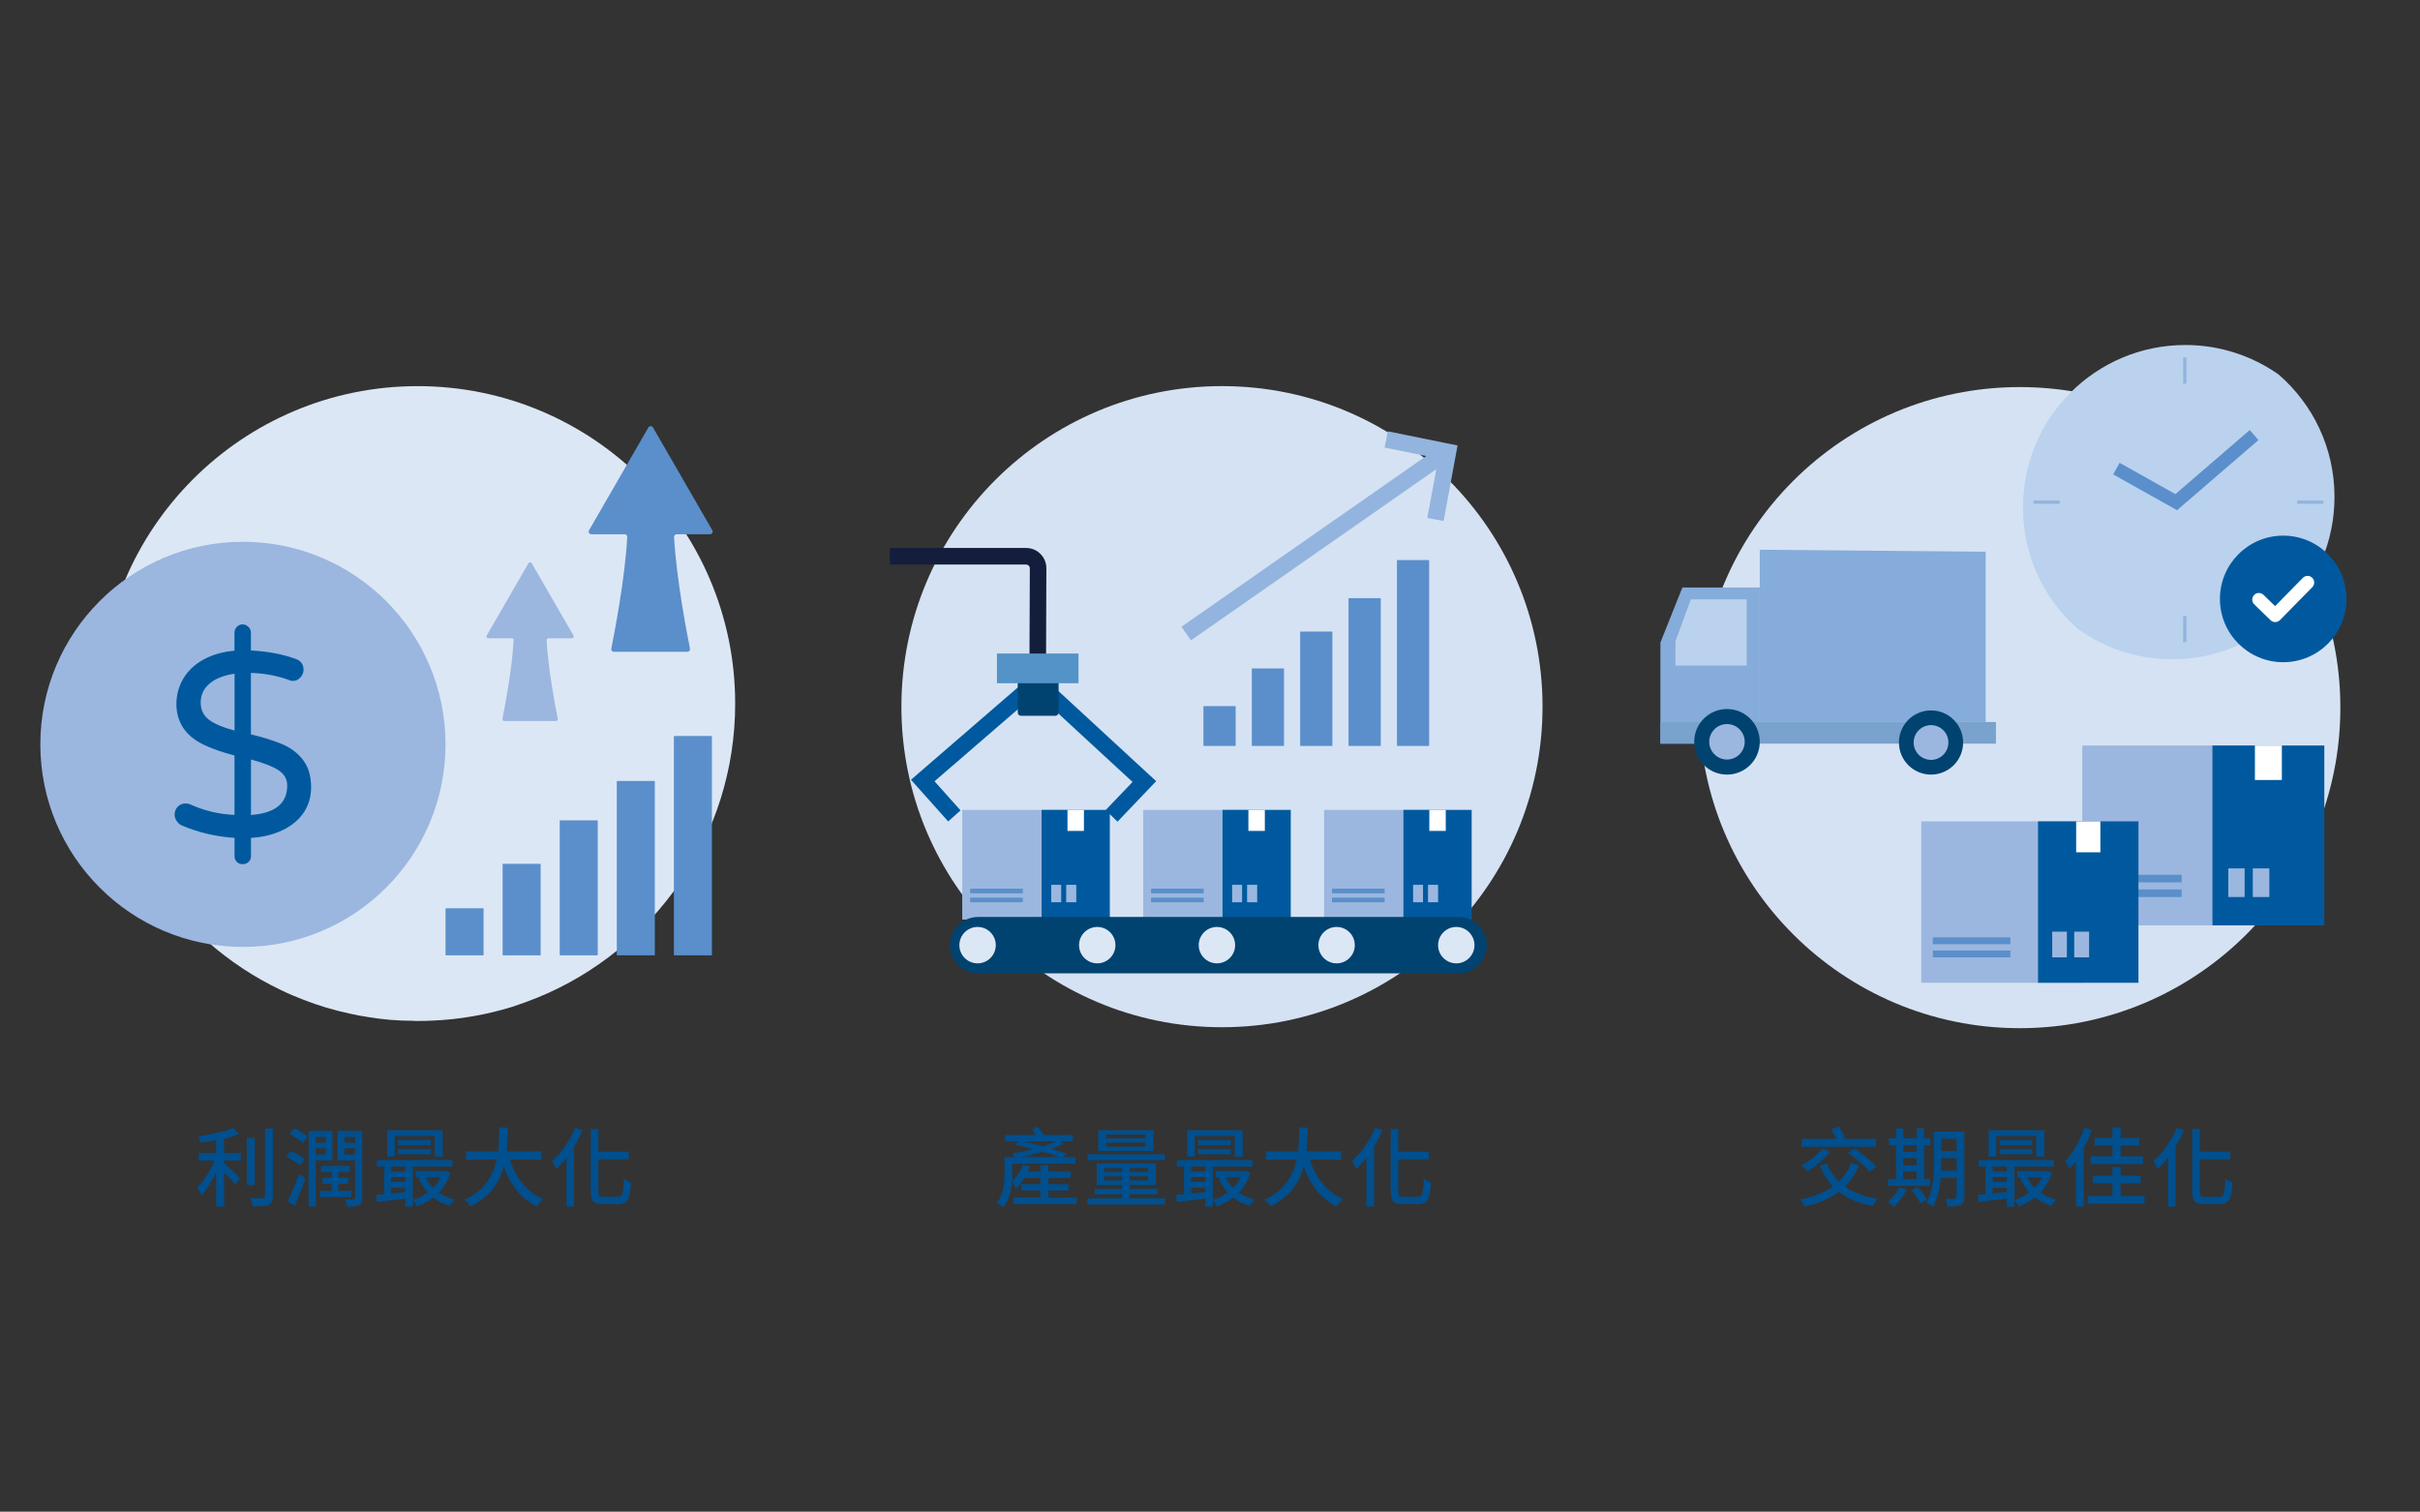 <?xml version="1.0" encoding="utf-8"?>
<!-- Generator: Adobe Illustrator 27.9.0, SVG Export Plug-In . SVG Version: 6.00 Build 0)  -->
<svg version="1.1" id="圖層_1" xmlns="http://www.w3.org/2000/svg" xmlns:xlink="http://www.w3.org/1999/xlink" x="0px" y="0px"
	 viewBox="0 0 730 456" style="enable-background:new 0 0 730 456;" xml:space="preserve">
<rect x="0" y="0" width="730" height="456" fill="#333333" stroke="none"/>
<style type="text/css">
	.st0{fill:url(#SVGID_1_);}
	.st1{fill:url(#SVGID_00000053538251965845488980000015963097282784098206_);}
	.st2{fill:url(#SVGID_00000180368683805538761450000011536657314310630287_);}
	.st3{fill:#004F8E;}
	.st4{fill:#D5E2F3;}
	.st5{fill:#5A8FCB;}
	.st6{fill:#141E3C;}
	.st7{fill:#93B4DE;}
	.st8{fill:#9BB7DF;}
	.st9{fill:#00599E;}
	.st10{fill:#FFFFFF;}
	.st11{fill:#004370;}
	.st12{fill:#DCE7F5;}
	.st13{fill:#5493C7;}
	.st14{fill:#BAD2ED;}
	.st15{fill:none;stroke:#93B4DE;stroke-miterlimit:10;}
	.st16{fill:#85ACDA;}
	.st17{fill:#79A2CD;}
	.st18{fill:none;}
	.st19{fill:#D9DADA;}
	.st20{fill:url(#SVGID_00000025405545523976131140000010185176997176184203_);}
	.st21{fill:#111111;}
	.st22{fill:url(#SVGID_00000044138509786267513190000008139851919805420163_);}
	.st23{fill:url(#SVGID_00000142150542257703588530000002987565454102022552_);}
	.st24{fill:url(#SVGID_00000023259010491723579510000001146750016273382053_);}
	.st25{fill:url(#SVGID_00000059297588367950643590000010795998320443582386_);}
	.st26{fill:#3D3A39;}
	.st27{fill:#AAA9A9;}
	.st28{clip-path:url(#SVGID_00000009549320585414243020000012129073004322060188_);}
	.st29{fill:#7396BD;}
	.st30{fill:#8FB1DD;}
	.st31{fill:#D5DFF1;}
	.st32{fill:#84A5D6;}
	.st33{fill:#90AFD6;}
	.st34{fill:url(#SVGID_00000036945811134222915520000002720826861585319856_);}
	.st35{fill:url(#SVGID_00000032631246081017797250000015893161314069554829_);}
	.st36{fill:url(#SVGID_00000114066867077584518910000001549538958941800598_);}
	.st37{fill:url(#SVGID_00000099632163978902331030000011253228155662973090_);}
	.st38{fill:none;stroke:#AAA9A9;}
	.st39{fill:none;stroke:#141E3C;stroke-miterlimit:10;}
	.st40{fill:none;stroke:#00599E;stroke-miterlimit:10;}
	.st41{clip-path:url(#SVGID_00000020400243451387248240000000002836125426910615_);}
	.st42{fill:none;stroke:#93B4DE;stroke-width:1.5;stroke-miterlimit:10;}
	.st43{fill:none;stroke:#90AFD6;stroke-miterlimit:10;}
	.st44{fill:none;stroke:#E8EAEC;stroke-miterlimit:10;}
	.st45{fill:url(#SVGID_00000139976197643259972180000016055978241534674347_);}
	.st46{fill:url(#SVGID_00000163043754230604568280000000205665276213841337_);}
	.st47{fill:#AFDAAC;}
	.st48{fill:#61A082;}
	.st49{fill:#2A5E4D;}
	.st50{fill:#083331;}
	.st51{fill:#CFE3A6;}
	.st52{fill:none;stroke:#083331;stroke-miterlimit:10;}
	.st53{fill:none;stroke:#2A5E4D;stroke-miterlimit:10;}
	.st54{fill:url(#SVGID_00000173148809448589554340000012332398325029550988_);}
	.st55{fill:#C0D3E8;}
	.st56{clip-path:url(#SVGID_00000049214006472563502170000005344806305595970975_);}
	.st57{fill:#476BB5;}
	.st58{fill:none;stroke:#789EC7;stroke-width:1.5;stroke-miterlimit:10;}
	.st59{fill:#759BC6;}
	.st60{fill:#C0CEE5;}
	.st61{fill:#F3E4FB;}
	.st62{fill:#9445D5;}
	.st63{fill:none;stroke:#9297C6;stroke-miterlimit:10;}
	.st64{fill:#9297C6;}
	.st65{fill:#401013;}
	.st66{opacity:0.5;}
	.st67{fill:url(#SVGID_00000052063739078459836500000016073350922288208004_);}
	.st68{fill:url(#SVGID_00000118397856100562191460000002287911646528338332_);}
	.st69{fill:url(#SVGID_00000011014529231111480680000015159905465046763966_);}
	.st70{fill:url(#SVGID_00000080903377989264816730000001190455469174983098_);}
	.st71{fill:url(#SVGID_00000178192659966723397210000004147484073590326182_);}
	.st72{opacity:0;fill:#AFDAAC;}
	.st73{fill:#3C5956;}
	.st74{fill:url(#SVGID_00000067957498819910748310000002001185739577577144_);}
	.st75{opacity:0;fill:#C0D3E8;}
	.st76{clip-path:url(#SVGID_00000157284991592953103100000011114392500048570789_);}
	.st77{opacity:0;}
	.st78{fill:#CCB2EA;}
	.st79{fill:#C093D8;}
	.st80{fill:#7A4F84;}
	.st81{fill:#7F2973;}
	.st82{opacity:0;fill:#D5E2F3;}
	.st83{fill:url(#SVGID_00000027578918495699645400000017038141867243495825_);}
	.st84{fill:url(#SVGID_00000006674806565576808550000002734967234048002711_);}
	.st85{fill:url(#SVGID_00000060723081554500683690000007836825829181550497_);}
	.st86{fill:url(#SVGID_00000034801205075493867090000012656914339464186789_);}
	.st87{fill:url(#SVGID_00000016041823619695392350000013045212274965457343_);}
	.st88{fill:url(#SVGID_00000101103589881352454950000017441077060019537071_);}
	.st89{clip-path:url(#SVGID_00000013152386882665204990000002845561215111223186_);}
	.st90{fill:#789EC7;}
</style>
<g>
	<g>
		<path class="st3" d="M324.78,361.25v1.98h-19.06v-1.98h8.16v-2.13h-5.77v-1.9h5.77v-1.9H309c-0.75,1.27-1.64,2.44-2.57,3.3
			c-0.18-0.44-0.78-1.64-1.17-2.13c-0.23,2.68-0.91,5.64-2.7,7.75c-0.36-0.44-1.38-1.3-1.85-1.53c2.08-2.5,2.31-6.01,2.31-8.63
			v-5.04h3.33c-0.34-0.36-0.75-0.81-1.07-1.04c1.98-0.34,4.24-0.83,6.37-1.35c-1.87-0.52-3.74-0.99-5.46-1.35l1.33-1.01h-4.29v-1.9
			h9.26c-0.36-0.6-0.78-1.2-1.2-1.69l1.69-0.81c0.65,0.73,1.4,1.72,1.82,2.5h8.81v1.9h-3.87l1.14,0.73
			c-1.07,0.52-2.31,1.04-3.67,1.53c1.74,0.49,3.35,1.01,4.63,1.46l-1.2,1.04h3.77v1.98h-19.06v3.09c0,0.75-0.03,1.56-0.1,2.39
			c1.38-1.3,2.6-3.17,3.3-5.15l2.08,0.6c-0.18,0.49-0.39,0.96-0.62,1.46h3.87v-1.92h2.39v1.92h6.73v1.92h-6.73v1.9h6.06v1.9h-6.06
			v2.13H324.78z M319.5,349.03c-1.38-0.49-3.15-1.04-5.02-1.61c-2.13,0.65-4.32,1.17-6.34,1.61H319.5z M308.69,344.27
			c1.9,0.44,3.95,0.96,5.93,1.51c1.53-0.47,2.91-0.96,4-1.51H308.69z"/>
		<path class="st3" d="M351.41,361.51v1.85h-23.43v-1.85h10.48v-1.25h-8.27v-1.64h8.27v-1.17h-7.62v-6.5h17.84v6.5h-7.88v1.17h8.4
			v1.64h-8.4v1.25H351.41z M351.3,349.97h-23.22v-1.77h23.22V349.97z M347.97,347.21h-16.67v-6.29h16.67V347.21z M333.13,353.53
			h5.33v-1.2h-5.33V353.53z M338.46,356.08v-1.22h-5.33v1.22H338.46z M345.53,342.24h-11.88v1.17h11.88V342.24z M345.53,344.69
			h-11.88v1.2h11.88V344.69z M346.31,352.33h-5.51v1.2h5.51V352.33z M346.31,354.85h-5.51v1.22h5.51V354.85z"/>
		<path class="st3" d="M377.17,353.76c-0.73,2.42-1.95,4.39-3.48,5.98c1.38,0.96,2.96,1.69,4.78,2.11
			c-0.52,0.44-1.12,1.35-1.46,1.92c-1.87-0.55-3.56-1.43-4.99-2.52c-1.48,1.14-3.15,2-4.91,2.65c-0.26-0.57-0.78-1.4-1.27-1.87v1.95
			h-2.26v-2.39c-3.12,0.34-6.21,0.7-8.58,0.99l-0.21-2.13c0.7-0.05,1.51-0.13,2.37-0.21v-8.35h-2.13v-1.95h22.78v1.95h-11.96v10.06
			c1.61-0.47,3.17-1.25,4.52-2.26c-1.14-1.25-2.08-2.73-2.76-4.37l0.62-0.18h-1.51v-1.9h8.58l0.39-0.08L377.17,353.76z M360.4,348.9
			h-2.31v-7.96h16.77v7.96h-2.42v-6.21H360.4V348.9z M359.31,351.89v1.46h4.26v-1.46H359.31z M359.31,356.54h4.26v-1.46h-4.26
			V356.54z M359.31,360.03c1.35-0.13,2.81-0.29,4.26-0.47v-1.25h-4.26V360.03z M371.27,343.93v1.51h-9.88v-1.51H371.27z
			 M361.39,346.69h9.91v1.51h-9.91V346.69z M369.74,355.14c0.57,1.14,1.3,2.24,2.24,3.17c0.94-0.91,1.72-2,2.29-3.17H369.74z"/>
		<path class="st3" d="M395.14,349.81c1.77,5.41,5.04,9.8,9.96,11.86c-0.6,0.52-1.4,1.53-1.79,2.26
			c-4.86-2.26-8.01-6.47-10.04-11.99c-1.33,4.71-4.13,9.2-10.04,11.99c-0.39-0.65-1.17-1.51-1.85-2.03
			c6.19-2.7,8.71-7.38,9.75-12.09h-9.23v-2.5h9.67c0.31-2.6,0.29-5.1,0.31-7.18h2.63c-0.03,2.11-0.05,4.6-0.36,7.18h10.48v2.5
			H395.14z"/>
		<path class="st3" d="M417.03,340.97c-0.7,1.66-1.59,3.33-2.55,4.91v18.07h-2.29v-14.74c-0.99,1.3-2.03,2.47-3.09,3.46
			c-0.21-0.57-0.88-1.87-1.33-2.44c2.76-2.37,5.43-6.14,7.05-9.98L417.03,340.97z M427.66,361.04c1.4,0,1.64-1.09,1.85-5.46
			c0.57,0.44,1.56,0.91,2.18,1.07c-0.34,4.86-0.94,6.58-3.87,6.58h-4.65c-2.86,0-3.67-0.86-3.67-3.98v-18.69h2.31v6.86h9.15v2.31
			h-9.15v9.57c0,1.46,0.26,1.74,1.56,1.74H427.66z"/>
	</g>
</g>
<g>
	<circle class="st4" cx="368.61" cy="213.17" r="96.7"/>
	<g>
		<path class="st5" d="M372.6,225.02h-9.44c-0.08,0-0.14-0.06-0.14-0.14v-11.74c0-0.08,0.06-0.14,0.14-0.14h9.44
			c0.08,0,0.14,0.06,0.14,0.14v11.74C372.74,224.96,372.68,225.02,372.6,225.02z"/>
		<path class="st5" d="M387.19,225.02h-9.44c-0.08,0-0.14-0.06-0.14-0.14v-23.11c0-0.08,0.06-0.14,0.14-0.14h9.44
			c0.08,0,0.14,0.06,0.14,0.14v23.11C387.33,224.96,387.27,225.02,387.19,225.02z"/>
		<path class="st5" d="M401.78,225.02h-9.44c-0.08,0-0.14-0.06-0.14-0.14v-34.22c0-0.08,0.06-0.14,0.14-0.14h9.44
			c0.08,0,0.14,0.06,0.14,0.14v34.22C401.92,224.96,401.86,225.02,401.78,225.02z"/>
		<path class="st5" d="M416.37,225.02h-9.44c-0.08,0-0.14-0.06-0.14-0.14v-44.3c0-0.08,0.06-0.14,0.14-0.14h9.44
			c0.08,0,0.14,0.06,0.14,0.14v44.3C416.52,224.96,416.45,225.02,416.37,225.02z"/>
		<path class="st5" d="M430.97,225.02h-9.44c-0.08,0-0.14-0.06-0.14-0.14v-55.79c0-0.08,0.06-0.14,0.14-0.14h9.44
			c0.08,0,0.14,0.06,0.14,0.14v55.79C431.11,224.96,431.05,225.02,430.97,225.02z"/>
	</g>
	<path class="st6" d="M315.53,202.95l-5-0.02l0.12-31.51c0-0.4-0.2-0.67-0.33-0.79c-0.12-0.12-0.39-0.33-0.79-0.33h-41.12v-5h41.12
		c1.64,0,3.18,0.64,4.33,1.8c1.16,1.16,1.79,2.7,1.78,4.34L315.53,202.95z"/>
	<g>
		
			<rect x="349.46" y="161.8" transform="matrix(0.82 -0.572 0.572 0.82 -22.72 256.279)" class="st7" width="94.09" height="5"/>
		<polygon class="st7" points="435.47,157.15 430.55,156.24 433.87,138.3 417.67,135.01 418.67,130.11 439.68,134.38 		"/>
	</g>
	<g>
		<rect x="290.26" y="244.31" class="st8" width="33.08" height="33.08"/>
		<rect x="314.2" y="244.31" class="st9" width="20.58" height="33.08"/>
		<rect x="322.01" y="244.31" class="st10" width="4.96" height="6.34"/>
		<rect x="317.11" y="266.91" class="st8" width="3" height="5.26"/>
		<rect x="321.62" y="266.91" class="st8" width="3.04" height="5.26"/>
		<rect x="292.64" y="268.08" class="st5" width="15.89" height="1.4"/>
		<rect x="292.64" y="270.78" class="st5" width="15.89" height="1.4"/>
	</g>
	<g>
		<rect x="344.84" y="244.31" class="st8" width="33.08" height="33.08"/>
		<rect x="368.78" y="244.31" class="st9" width="20.58" height="33.08"/>
		<rect x="376.58" y="244.31" class="st10" width="4.96" height="6.34"/>
		<rect x="371.68" y="266.91" class="st8" width="3" height="5.26"/>
		<rect x="376.19" y="266.91" class="st8" width="3.04" height="5.26"/>
		<rect x="347.22" y="268.08" class="st5" width="15.89" height="1.4"/>
		<rect x="347.22" y="270.78" class="st5" width="15.89" height="1.4"/>
	</g>
	<g>
		<rect x="399.41" y="244.31" class="st8" width="33.08" height="33.08"/>
		<rect x="423.35" y="244.31" class="st9" width="20.58" height="33.08"/>
		<rect x="431.16" y="244.31" class="st10" width="4.96" height="6.34"/>
		<rect x="426.26" y="266.91" class="st8" width="3" height="5.26"/>
		<rect x="430.76" y="266.91" class="st8" width="3.04" height="5.26"/>
		<rect x="401.79" y="268.08" class="st5" width="15.89" height="1.4"/>
		<rect x="401.79" y="270.78" class="st5" width="15.89" height="1.4"/>
	</g>
	<g>
		<path class="st11" d="M439.98,293.61H295.04c-4.68,0-8.5-3.83-8.5-8.5l0,0c0-4.68,3.83-8.5,8.5-8.5h144.94
			c4.68,0,8.5,3.83,8.5,8.5l0,0C448.49,289.79,444.66,293.61,439.98,293.61z"/>
		<path class="st12" d="M336.48,285.11c0,3.03-2.46,5.49-5.49,5.49c-3.03,0-5.49-2.46-5.49-5.49c0-3.03,2.46-5.49,5.49-5.49
			C334.03,279.62,336.48,282.08,336.48,285.11z"/>
		<path class="st12" d="M300.38,285.11c0,3.03-2.46,5.49-5.49,5.49c-3.03,0-5.49-2.46-5.49-5.49c0-3.03,2.46-5.49,5.49-5.49
			C297.93,279.62,300.38,282.08,300.38,285.11z"/>
		<path class="st12" d="M372.58,285.11c0,3.03-2.46,5.49-5.49,5.49s-5.49-2.46-5.49-5.49c0-3.03,2.46-5.49,5.49-5.49
			S372.58,282.08,372.58,285.11z"/>
		<path class="st12" d="M408.68,285.11c0,3.03-2.46,5.49-5.49,5.49c-3.03,0-5.49-2.46-5.49-5.49c0-3.03,2.46-5.49,5.49-5.49
			C406.23,279.62,408.68,282.08,408.68,285.11z"/>
		<path class="st12" d="M444.78,285.11c0,3.03-2.46,5.49-5.49,5.49c-3.03,0-5.49-2.46-5.49-5.49c0-3.03,2.46-5.49,5.49-5.49
			C442.33,279.62,444.78,282.08,444.78,285.11z"/>
	</g>
	<polygon class="st9" points="337.11,247.85 333.5,244.4 341.63,235.88 312.86,209.34 316.25,205.66 348.76,235.65 	"/>
	<polygon class="st9" points="286.02,247.79 274.79,235.22 308.25,206.31 311.52,210.09 281.9,235.68 289.75,244.46 	"/>
	<path class="st11" d="M318.33,215.93H308c-0.55,0-1-0.45-1-1v-13.8c0-0.55,0.45-1,1-1h10.33c0.55,0,1,0.45,1,1v13.8
		C319.33,215.48,318.88,215.93,318.33,215.93z"/>
	<rect x="300.73" y="197.14" class="st13" width="24.6" height="8.96"/>
</g>
<g>
	<g>
		<path class="st3" d="M67.61,347.81h5.04v2.24h-5.04v0.81c1.27,1.09,4.06,3.77,4.78,4.47l-1.38,2.05
			c-0.73-0.91-2.16-2.52-3.41-3.82v10.4H65.2v-10.3c-1.27,2.7-2.86,5.28-4.47,6.92c-0.23-0.7-0.88-1.72-1.27-2.37
			c1.98-1.85,4.08-5.17,5.28-8.16H60v-2.24h5.2v-3.85c-1.59,0.31-3.17,0.55-4.65,0.73c-0.13-0.55-0.47-1.35-0.75-1.87
			c3.77-0.57,8.14-1.48,10.58-2.57l1.74,1.85c-1.27,0.52-2.83,0.99-4.5,1.35V347.81z M76.84,357.51h-2.39v-14.3h2.39V357.51z
			 M82.33,340.45v20.36c0,1.53-0.36,2.24-1.27,2.63c-0.94,0.39-2.5,0.47-4.84,0.47c-0.1-0.68-0.49-1.82-0.86-2.5
			c1.74,0.08,3.38,0.08,3.9,0.08c0.47-0.03,0.68-0.18,0.68-0.68v-20.36H82.33z"/>
		<path class="st3" d="M90.49,351.53c-0.86-0.78-2.68-1.87-4.16-2.52l1.35-1.77c1.48,0.57,3.33,1.53,4.21,2.34L90.49,351.53z
			 M86.72,362.4c1.01-2,2.44-5.28,3.48-8.24l1.95,1.27c-0.91,2.73-2.13,5.8-3.25,8.22L86.72,362.4z M88.7,340.37
			c1.4,0.62,3.2,1.66,4.08,2.52l-1.46,1.92c-0.81-0.83-2.57-2-4-2.73L88.7,340.37z M95.25,350.04v13.91h-2.16v-22.83h7.18v8.92
			H95.25z M95.25,342.97v1.72h3.04v-1.72H95.25z M98.29,348.22v-1.85h-3.04v1.85H98.29z M105.99,361.1h-9.57v-1.85h3.67v-2.16h-2.81
			v-1.82h2.81v-1.77h-3.25v-1.79h8.68v1.79h-3.43v1.77H105v1.82h-2.91v2.16h3.9V361.1z M109.29,361.33c0,1.17-0.21,1.85-0.96,2.24
			c-0.73,0.36-1.85,0.42-3.59,0.42c-0.08-0.57-0.36-1.61-0.68-2.18c1.17,0.05,2.24,0.03,2.55,0c0.36,0,0.49-0.1,0.49-0.49v-11.26
			h-5.28v-8.92h7.46V361.33z M103.91,342.97v1.72h3.2v-1.72H103.91z M107.11,348.22v-1.85h-3.2v1.85H107.11z"/>
		<path class="st3" d="M135.86,353.76c-0.73,2.42-1.95,4.39-3.48,5.98c1.38,0.96,2.96,1.69,4.78,2.11
			c-0.52,0.44-1.12,1.35-1.46,1.92c-1.87-0.55-3.56-1.43-4.99-2.52c-1.48,1.14-3.15,2-4.91,2.65c-0.26-0.57-0.78-1.4-1.27-1.87v1.95
			h-2.26v-2.39c-3.12,0.34-6.21,0.7-8.58,0.99l-0.21-2.13c0.7-0.05,1.51-0.13,2.37-0.21v-8.35h-2.13v-1.95h22.78v1.95h-11.96v10.06
			c1.61-0.47,3.17-1.25,4.52-2.26c-1.14-1.25-2.08-2.73-2.76-4.37l0.62-0.18h-1.51v-1.9h8.58l0.39-0.08L135.86,353.76z
			 M119.09,348.9h-2.31v-7.96h16.77v7.96h-2.42v-6.21h-12.04V348.9z M118,351.89v1.46h4.26v-1.46H118z M118,356.54h4.26v-1.46H118
			V356.54z M118,360.03c1.35-0.13,2.81-0.29,4.26-0.47v-1.25H118V360.03z M129.96,343.93v1.51h-9.88v-1.51H129.96z M120.08,346.69
			h9.91v1.51h-9.91V346.69z M128.43,355.14c0.57,1.14,1.3,2.24,2.24,3.17c0.94-0.91,1.72-2,2.29-3.17H128.43z"/>
		<path class="st3" d="M153.83,349.81c1.77,5.41,5.04,9.8,9.96,11.86c-0.6,0.52-1.4,1.53-1.79,2.26
			c-4.86-2.26-8.01-6.47-10.04-11.99c-1.33,4.71-4.13,9.2-10.04,11.99c-0.39-0.65-1.17-1.51-1.85-2.03
			c6.19-2.7,8.71-7.38,9.75-12.09h-9.23v-2.5h9.67c0.31-2.6,0.29-5.1,0.31-7.18h2.63c-0.03,2.11-0.05,4.6-0.36,7.18h10.48v2.5
			H153.83z"/>
		<path class="st3" d="M175.72,340.97c-0.7,1.66-1.59,3.33-2.55,4.91v18.07h-2.29v-14.74c-0.99,1.3-2.03,2.47-3.09,3.46
			c-0.21-0.57-0.88-1.87-1.33-2.44c2.76-2.37,5.43-6.14,7.05-9.98L175.72,340.97z M186.36,361.04c1.4,0,1.64-1.09,1.85-5.46
			c0.57,0.44,1.56,0.91,2.18,1.07c-0.34,4.86-0.94,6.58-3.87,6.58h-4.65c-2.86,0-3.67-0.86-3.67-3.98v-18.69h2.31v6.86h9.15v2.31
			h-9.15v9.57c0,1.46,0.26,1.74,1.56,1.74H186.36z"/>
	</g>
</g>
<g>
	<g>
		<g>
			<path class="st12" d="M221.77,212.26c0,40.03-24.61,74.33-59.52,88.63c-2.53,1.01-5.12,1.97-7.71,2.82
				c-7.71,2.37-15.82,3.83-24.21,4.17c-1.41,0.06-2.87,0.11-4.34,0.11c-0.45,0-0.96,0-1.41-0.06c-4.62,0-9.12-0.39-13.57-1.13
				c-1.86-0.28-3.77-0.62-5.63-1.07c-4.73-1.01-9.29-2.37-13.74-4.11c-2.36-0.9-4.67-1.86-6.93-2.98
				c-32.26-15.37-54.51-48.31-54.51-86.38c0-52.93,42.91-95.78,95.78-95.78C178.86,116.48,221.77,159.33,221.77,212.26z"/>
		</g>
	</g>
	<path class="st5" d="M145.73,288.19h-11.19c-0.08,0-0.14-0.06-0.14-0.14v-13.91c0-0.08,0.06-0.14,0.14-0.14h11.19
		c0.08,0,0.14,0.06,0.14,0.14v13.91C145.87,288.13,145.8,288.19,145.73,288.19z"/>
	<path class="st5" d="M162.95,288.19h-11.19c-0.08,0-0.14-0.06-0.14-0.14v-27.32c0-0.08,0.06-0.14,0.14-0.14h11.19
		c0.08,0,0.14,0.06,0.14,0.14v27.32C163.09,288.13,163.03,288.19,162.95,288.19z"/>
	<path class="st5" d="M180.17,288.19h-11.19c-0.08,0-0.14-0.06-0.14-0.14V247.6c0-0.08,0.06-0.14,0.14-0.14h11.19
		c0.08,0,0.14,0.06,0.14,0.14v40.44C180.31,288.13,180.25,288.19,180.17,288.19z"/>
	<path class="st5" d="M197.39,288.19H186.2c-0.08,0-0.14-0.06-0.14-0.14v-52.33c0-0.08,0.06-0.14,0.14-0.14h11.19
		c0.08,0,0.14,0.06,0.14,0.14v52.33C197.53,288.13,197.47,288.19,197.39,288.19z"/>
	<path class="st5" d="M214.61,288.19h-11.19c-0.08,0-0.14-0.06-0.14-0.14v-65.89c0-0.08,0.06-0.14,0.14-0.14h11.19
		c0.08,0,0.14,0.06,0.14,0.14v65.89C214.76,288.13,214.69,288.19,214.61,288.19z"/>
	<g>
		<circle class="st8" cx="73.28" cy="224.54" r="61.11"/>
		<g>
			<path class="st9" d="M91.67,245.05c-1.52,2.25-3.67,4.05-6.45,5.38c-2.78,1.34-5.95,2.11-9.51,2.32v5.5
				c0,0.68-0.24,1.26-0.71,1.73c-0.47,0.47-1.07,0.71-1.81,0.71c-0.68,0-1.26-0.22-1.73-0.67c-0.47-0.45-0.71-1.04-0.71-1.77v-5.5
				c-5.56-0.37-10.82-1.6-15.8-3.69c-0.63-0.26-1.17-0.71-1.61-1.34c-0.45-0.63-0.67-1.28-0.67-1.97c0-0.94,0.31-1.74,0.94-2.4
				c0.63-0.65,1.41-0.98,2.36-0.98c0.58,0,1.07,0.11,1.49,0.31c4.19,1.89,8.62,2.94,13.28,3.14v-17.92
				c-3.62-0.94-6.58-1.97-8.88-3.07c-2.83-1.26-4.98-2.95-6.45-5.07c-1.47-2.12-2.2-4.57-2.2-7.35c0-2.72,0.68-5.27,2.04-7.63
				c1.41-2.41,3.46-4.35,6.13-5.82c2.67-1.47,5.79-2.36,9.35-2.67v-5.42c0-0.68,0.24-1.27,0.71-1.77c0.47-0.5,1.05-0.75,1.73-0.75
				c0.68,0,1.27,0.25,1.77,0.75c0.5,0.5,0.75,1.09,0.75,1.77v5.35c5.13,0.26,9.67,1.13,13.6,2.59c1.52,0.58,2.28,1.65,2.28,3.22
				c0,0.84-0.31,1.61-0.94,2.32c-0.63,0.71-1.39,1.06-2.28,1.06c-0.37,0-0.79-0.1-1.26-0.31c-3.46-1.26-7.26-1.97-11.4-2.12v18.55
				c3.56,0.84,6.68,1.81,9.35,2.91c2.72,1.15,4.87,2.79,6.45,4.91c1.57,2.12,2.36,4.81,2.36,8.06
				C93.87,240.21,93.14,242.75,91.67,245.05z M62.98,217.07c1.62,1.26,4.22,2.36,7.78,3.3v-17.14c-3.25,0.47-5.77,1.47-7.55,2.99
				c-1.78,1.52-2.67,3.41-2.67,5.66C60.54,214.08,61.35,215.81,62.98,217.07z M86.64,236.96c0-1.89-0.85-3.41-2.56-4.56
				c-1.7-1.15-4.49-2.25-8.37-3.3v16.74C83,245.32,86.64,242.35,86.64,236.96z"/>
		</g>
	</g>
	<path class="st8" d="M172.99,191.71l-12.6-21.83c-0.22-0.37-0.75-0.37-0.97,0l-12.6,21.83c-0.22,0.37,0.05,0.84,0.48,0.84h7.07
		c0.32,0,0.58,0.26,0.57,0.58c-0.47,8.84-2.79,20.77-3.38,23.7c-0.07,0.35,0.2,0.67,0.55,0.67h15.6c0.35,0,0.62-0.32,0.55-0.67
		c-0.59-2.92-2.91-14.85-3.38-23.7c-0.02-0.32,0.24-0.58,0.57-0.58h7.07C172.94,192.55,173.21,192.08,172.99,191.71z"/>
	<path class="st5" d="M214.88,159.97l-17.91-31.03c-0.31-0.53-1.07-0.53-1.38,0l-17.91,31.03c-0.31,0.53,0.08,1.19,0.69,1.19h10.04
		c0.46,0,0.83,0.37,0.8,0.83c-0.67,12.57-3.97,29.52-4.81,33.68c-0.1,0.49,0.28,0.95,0.78,0.95h22.18c0.5,0,0.88-0.46,0.78-0.95
		c-0.84-4.16-4.13-21.11-4.8-33.68c-0.02-0.46,0.35-0.83,0.8-0.83h10.04C214.81,161.16,215.19,160.5,214.88,159.97z"/>
</g>
<g>
	<g>
		<path class="st3" d="M560.77,351.6c-1.04,2.55-2.44,4.63-4.21,6.34c2.6,1.82,5.88,3.07,9.88,3.72c-0.52,0.49-1.17,1.48-1.48,2.16
			c-4.21-0.78-7.57-2.21-10.24-4.32c-2.81,2.11-6.27,3.51-10.27,4.5c-0.26-0.57-0.99-1.64-1.46-2.18c3.95-0.78,7.31-2.03,9.93-3.9
			c-1.64-1.74-2.96-3.8-4-6.24l2.18-0.68c0.83,2.08,2.05,3.9,3.64,5.41c1.56-1.51,2.76-3.33,3.59-5.54L560.77,351.6z M552.11,347.39
			c-1.79,2.21-4.55,4.55-6.81,5.98c-0.42-0.47-1.35-1.38-1.9-1.77c2.29-1.25,4.84-3.2,6.34-5.12L552.11,347.39z M565.84,345.91
			h-22.41v-2.34h10.48c-0.39-0.88-0.99-2.03-1.53-2.94l2.29-0.78c0.7,1.07,1.53,2.52,1.9,3.43l-0.75,0.29h10.04V345.91z
			 M559.34,346.4c2.31,1.53,5.25,3.87,6.66,5.49l-2.03,1.59c-1.3-1.61-4.16-4.06-6.53-5.69L559.34,346.4z"/>
		<path class="st3" d="M575.2,358.78c-0.94,1.95-2.44,3.95-3.85,5.23c-0.42-0.42-1.35-1.09-1.92-1.43c1.4-1.12,2.73-2.78,3.48-4.42
			L575.2,358.78z M582.17,357.74h-12.66v-2.11h2.42v-10.14h-2.11v-2.11h2.11v-2.99h2.18v2.99h4.06v-2.99h2.24v2.99h1.87v2.11h-1.87
			v10.14h1.77V357.74z M574.11,345.49v1.95h4.06v-1.95H574.11z M574.11,351.5h4.06v-2.16h-4.06V351.5z M574.11,355.63h4.06v-2.24
			h-4.06V355.63z M578.5,358.08c1.01,1.17,2.26,2.76,2.81,3.8l-1.95,1.17c-0.52-1.04-1.72-2.73-2.7-3.95L578.5,358.08z
			 M592.54,361.12c0,1.27-0.29,1.98-1.09,2.34c-0.78,0.42-2.03,0.47-3.95,0.44c-0.08-0.62-0.39-1.69-0.7-2.29
			c1.22,0.05,2.52,0.03,2.86,0.03c0.39-0.03,0.55-0.13,0.55-0.55v-5.77h-4.78c-0.29,3.09-0.91,6.4-2.39,8.76
			c-0.39-0.44-1.4-1.14-1.92-1.38c2.05-3.41,2.24-8.27,2.24-11.99v-9.36h9.2V361.12z M590.2,353.14v-3.8h-4.58v1.38
			c0,0.75,0,1.59-0.05,2.42H590.2z M585.63,343.54v3.67h4.58v-3.67H585.63z"/>
		<path class="st3" d="M618.96,353.76c-0.73,2.42-1.95,4.39-3.48,5.98c1.38,0.96,2.96,1.69,4.78,2.11
			c-0.52,0.44-1.12,1.35-1.46,1.92c-1.87-0.55-3.56-1.43-4.99-2.52c-1.48,1.14-3.15,2-4.91,2.65c-0.26-0.57-0.78-1.4-1.27-1.87v1.95
			h-2.26v-2.39c-3.12,0.34-6.21,0.7-8.58,0.99l-0.21-2.13c0.7-0.05,1.51-0.13,2.37-0.21v-8.35h-2.13v-1.95h22.78v1.95h-11.96v10.06
			c1.61-0.47,3.17-1.25,4.52-2.26c-1.14-1.25-2.08-2.73-2.76-4.37l0.62-0.18h-1.51v-1.9h8.58l0.39-0.08L618.96,353.76z
			 M602.19,348.9h-2.31v-7.96h16.77v7.96h-2.42v-6.21h-12.04V348.9z M601.1,351.89v1.46h4.26v-1.46H601.1z M601.1,356.54h4.26v-1.46
			h-4.26V356.54z M601.1,360.03c1.35-0.13,2.81-0.29,4.26-0.47v-1.25h-4.26V360.03z M613.06,343.93v1.51h-9.88v-1.51H613.06z
			 M603.18,346.69h9.91v1.51h-9.91V346.69z M611.52,355.14c0.57,1.14,1.3,2.24,2.24,3.17c0.94-0.91,1.72-2,2.29-3.17H611.52z"/>
		<path class="st3" d="M631.02,340.92c-0.65,1.82-1.51,3.72-2.44,5.46v17.58h-2.39V350.3c-0.62,0.86-1.25,1.64-1.92,2.37
			c-0.21-0.57-0.88-1.87-1.3-2.42c2.34-2.44,4.5-6.24,5.8-10.04L631.02,340.92z M646.91,360.73v2.34h-17.13v-2.34h7.46v-3.8h-5.93
			v-2.29h5.93V352h2.44v2.65h6.06v2.29h-6.06v3.8H646.91z M637.24,345.55h-5.43v-2.26h5.43v-3.17h2.44v3.17h5.59v2.26h-5.59v3.28
			h6.76v2.29h-15.86v-2.29h6.66V345.55z"/>
		<path class="st3" d="M658.82,340.97c-0.7,1.66-1.59,3.33-2.55,4.91v18.07h-2.29v-14.74c-0.99,1.3-2.03,2.47-3.09,3.46
			c-0.21-0.57-0.88-1.87-1.33-2.44c2.76-2.37,5.43-6.14,7.05-9.98L658.82,340.97z M669.45,361.04c1.4,0,1.64-1.09,1.85-5.46
			c0.57,0.44,1.56,0.91,2.18,1.07c-0.34,4.86-0.94,6.58-3.87,6.58h-4.65c-2.86,0-3.67-0.86-3.67-3.98v-18.69h2.31v6.86h9.15v2.31
			h-9.15v9.57c0,1.46,0.26,1.74,1.56,1.74H669.45z"/>
	</g>
</g>
<g>
	<g>
		<circle class="st4" cx="609.28" cy="213.46" r="96.7"/>
	</g>
	<g>
		<path class="st14" d="M704.21,149.88c0,27.07-21.93,49-48.94,49c-10.7,0-20.57-3.43-28.61-9.28
			c-10.11-8.93-16.43-21.99-16.43-36.53c0-27.07,21.93-49,49-49c10.46,0,20.16,3.31,28.08,8.87
			C697.65,121.86,704.21,135.11,704.21,149.88z"/>
		<polygon class="st5" points="656.71,153.91 637.44,143.1 639.39,139.61 656.22,149.05 678.65,129.72 681.26,132.75 		"/>
		<line class="st15" x1="659.06" y1="107.85" x2="659.06" y2="115.76"/>
		<line class="st15" x1="659.06" y1="185.79" x2="659.06" y2="193.69"/>
		<line class="st15" x1="621.34" y1="151.48" x2="613.44" y2="151.48"/>
		<line class="st15" x1="700.86" y1="151.48" x2="692.95" y2="151.48"/>
	</g>
	<g>
		<rect x="628.13" y="224.89" class="st8" width="54.25" height="54.25"/>
		<rect x="667.39" y="224.89" class="st9" width="33.75" height="54.25"/>
		<rect x="680.2" y="224.89" class="st10" width="8.13" height="10.4"/>
		<rect x="672.17" y="261.96" class="st8" width="4.93" height="8.63"/>
		<rect x="679.56" y="261.96" class="st8" width="4.99" height="8.63"/>
		<rect x="632.04" y="263.88" class="st5" width="26.06" height="2.29"/>
		<rect x="632.04" y="268.3" class="st5" width="26.06" height="2.29"/>
	</g>
	<g>
		<rect x="579.55" y="247.77" class="st8" width="48.69" height="48.69"/>
		<rect x="614.78" y="247.77" class="st9" width="30.29" height="48.69"/>
		<rect x="626.28" y="247.77" class="st10" width="7.3" height="9.33"/>
		<rect x="619.06" y="281.04" class="st8" width="4.42" height="7.75"/>
		<rect x="625.7" y="281.04" class="st8" width="4.48" height="7.75"/>
		<rect x="583.05" y="282.76" class="st5" width="23.39" height="2.06"/>
		<rect x="583.05" y="286.73" class="st5" width="23.39" height="2.06"/>
	</g>
	<g>
		<polygon class="st16" points="598.99,217.8 530.84,217.8 530.84,165.83 598.99,166.44 		"/>
		<polygon class="st16" points="507.49,177.23 530.84,177.23 530.84,224.32 500.87,224.32 500.87,193.81 		"/>
		<rect x="500.87" y="217.8" class="st17" width="101.21" height="6.53"/>
		<g>
			<circle class="st11" cx="520.95" cy="223.77" r="9.89"/>
			<circle class="st8" cx="520.95" cy="223.77" r="5.35"/>
		</g>
		<g>
			<circle class="st11" cx="582.5" cy="223.98" r="9.68"/>
			<circle class="st8" cx="582.5" cy="223.98" r="5.24"/>
		</g>
		<polygon class="st14" points="510.05,180.8 505.4,193.46 505.4,200.78 526.89,200.78 526.89,193.46 526.89,180.8 		"/>
	</g>
	<g>
		<circle class="st9" cx="688.74" cy="180.67" r="19.09"/>
		<path class="st10" d="M686.32,187.65c-0.5,0-1-0.19-1.39-0.56l-4.93-4.78c-0.79-0.77-0.81-2.04-0.04-2.83
			c0.77-0.79,2.04-0.81,2.83-0.04l3.5,3.4l8.37-8.52c0.77-0.79,2.04-0.8,2.83-0.03s0.8,2.04,0.03,2.83l-9.77,9.94
			C687.36,187.45,686.84,187.65,686.32,187.65z"/>
	</g>
</g>
</svg>
